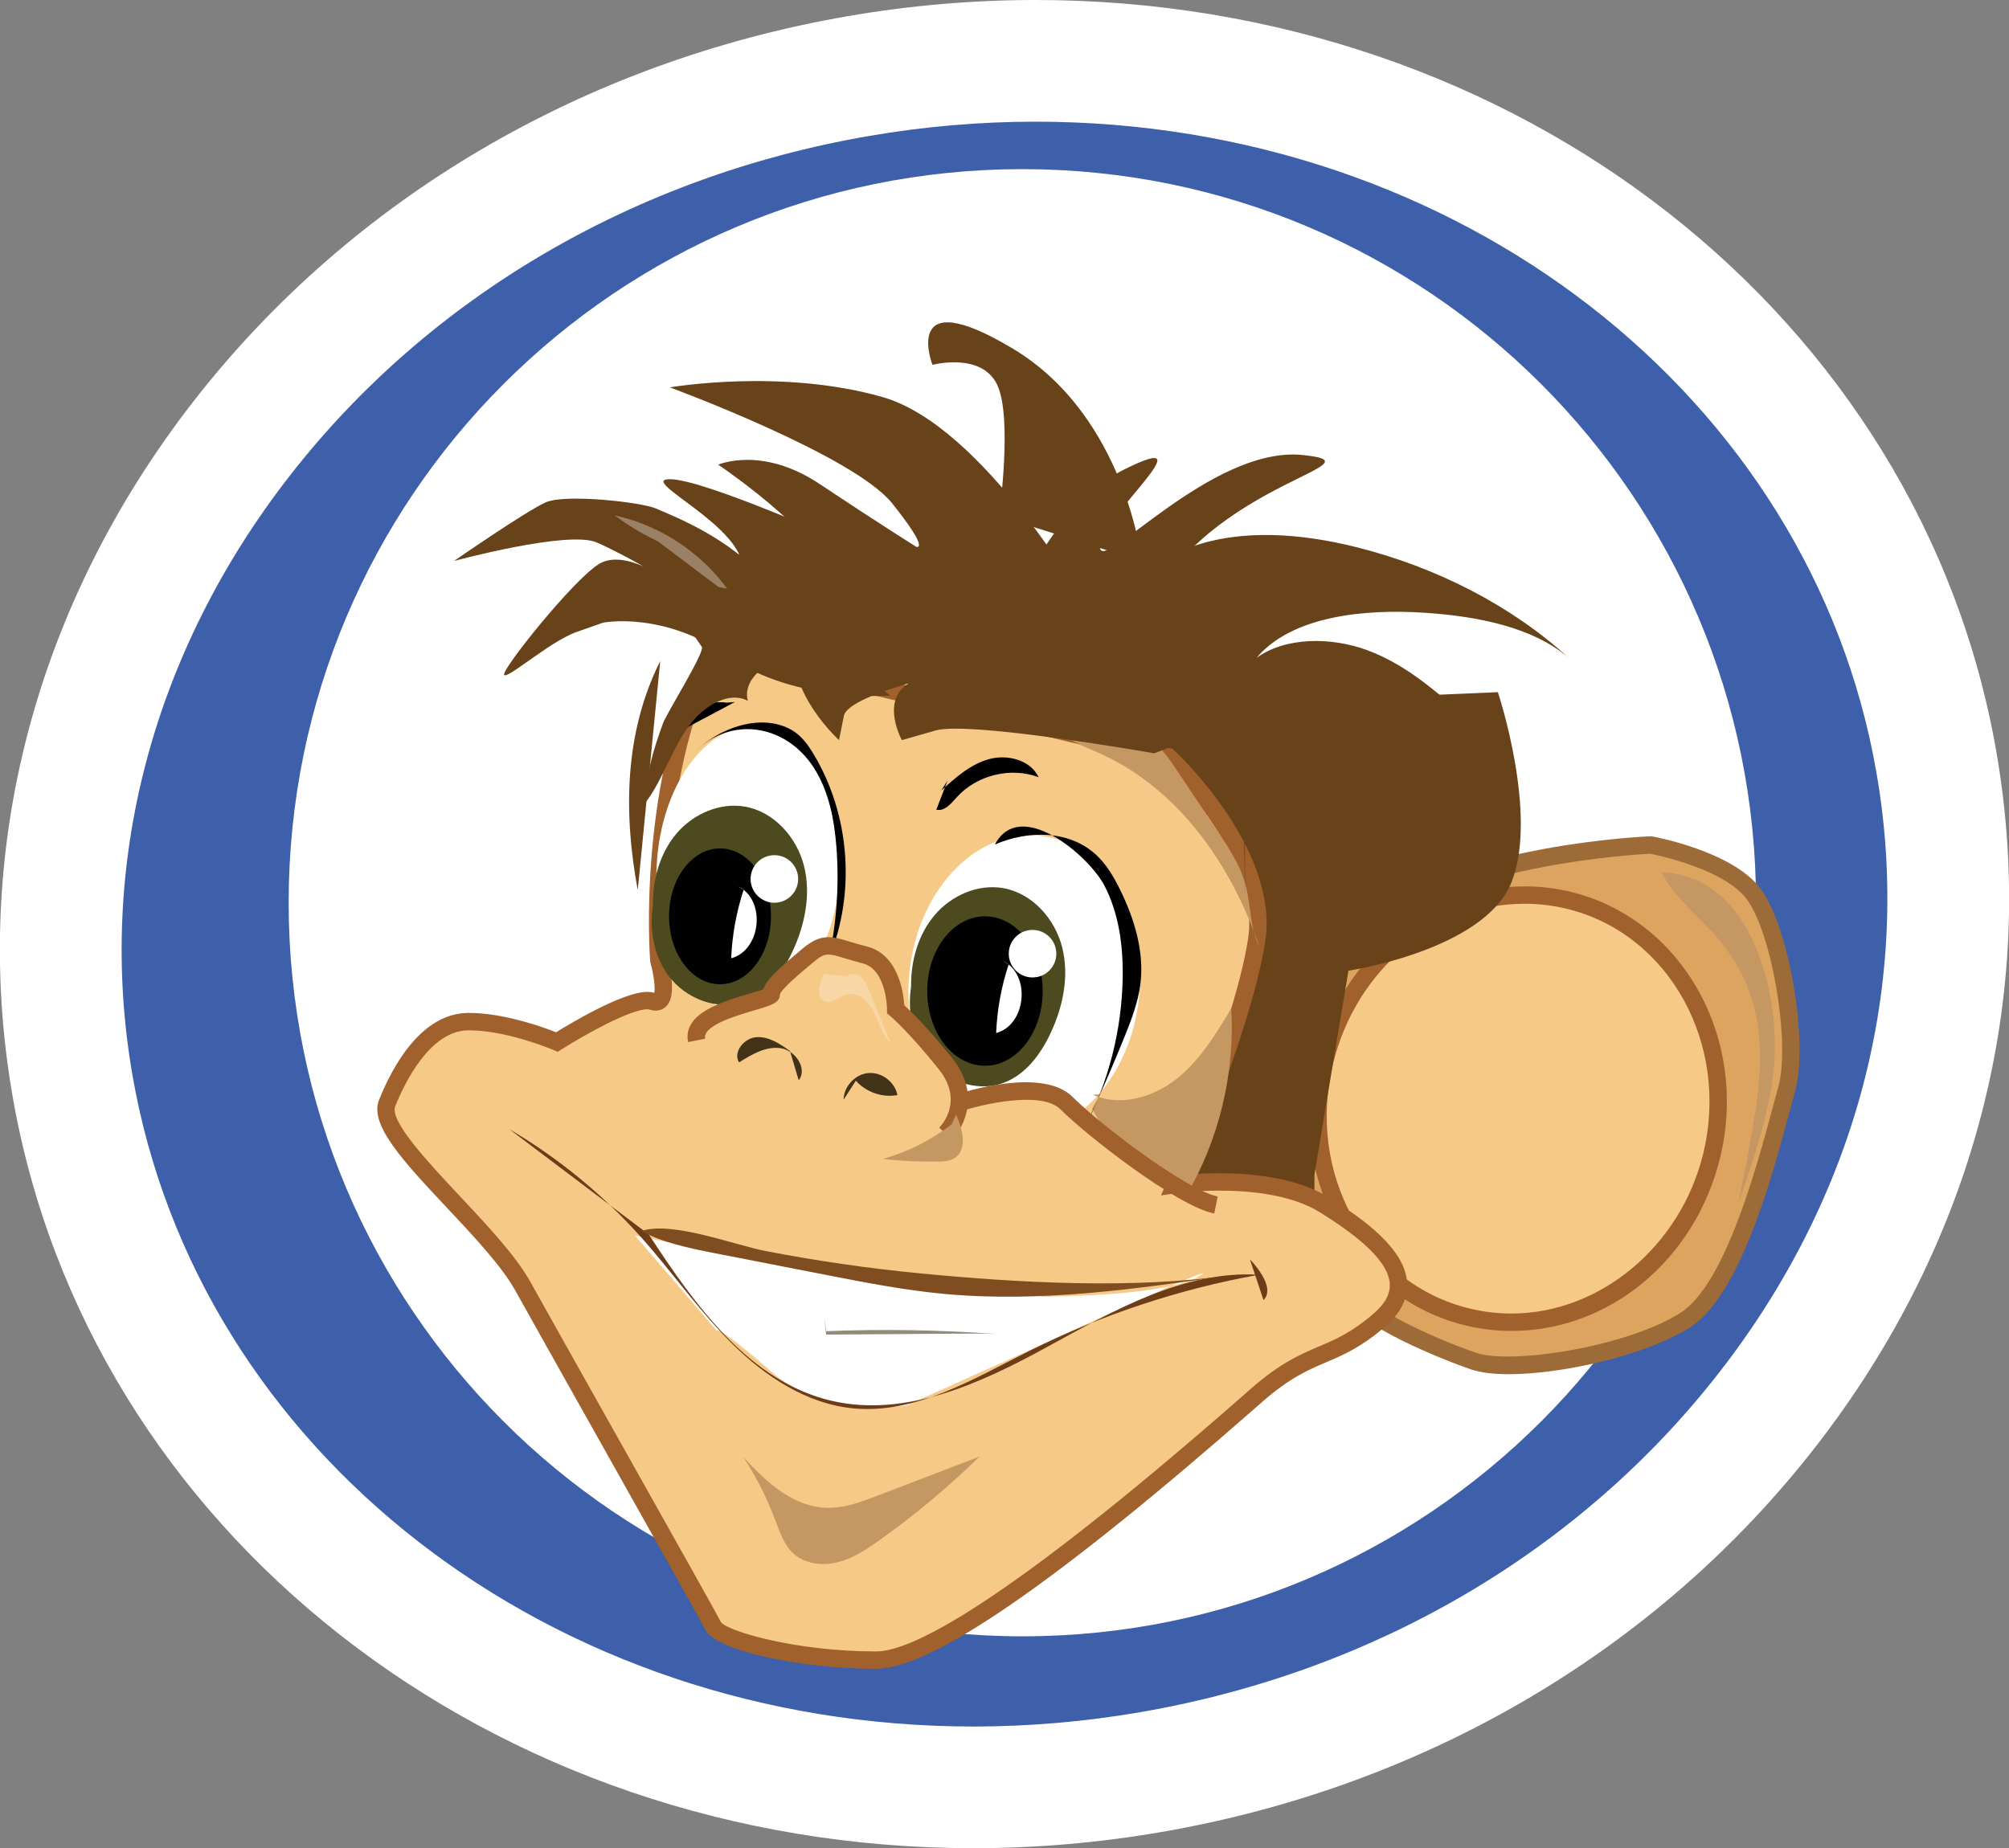 <?xml version="1.0" encoding="utf-8"?>
<!-- Generator: Adobe Illustrator 16.0.0, SVG Export Plug-In . SVG Version: 6.00 Build 0)  -->
<!DOCTYPE svg PUBLIC "-//W3C//DTD SVG 1.0//EN" "http://www.w3.org/TR/2001/REC-SVG-20010904/DTD/svg10.dtd">
<svg version="1.0" id="Layer_1" xmlns="http://www.w3.org/2000/svg" xmlns:xlink="http://www.w3.org/1999/xlink" x="0px" y="0px"
	 width="115.566px" height="106.332px" viewBox="0 0 115.566 106.332" enable-background="new 0 0 115.566 106.332"
	 xml:space="preserve">
<rect x="0" y="0" width="115.566" height="106.332" fill="#808080" stroke="none"/>
<g>
	<g>
		<path fill="#3E5FAA" d="M111.402,43.917c4.649,26.944-15.591,52.928-45.203,58.037C36.586,107.06,8.811,89.359,4.164,62.415
			C-0.484,35.47,19.755,9.486,49.369,4.378C78.98-0.73,106.755,16.971,111.402,43.917"/>
	</g>
	<g>
		<path fill="#FFFFFF" d="M56.006,106.332c-27.708,0-50.962-18.22-55.292-43.322c-2.417-14.015,1.291-28.203,10.442-39.952
			c9.075-11.65,22.434-19.509,37.617-22.128C52.348,0.313,55.978,0,59.565,0c27.705,0,50.956,18.22,55.286,43.322
			c2.418,14.014-1.29,28.203-10.441,39.952c-9.074,11.651-22.434,19.51-37.616,22.129C63.222,106.019,59.592,106.332,56.006,106.332
			z M59.565,7c-3.189,0-6.42,0.278-9.602,0.828c-13.462,2.322-25.283,9.258-33.285,19.531C8.754,37.533,5.535,49.771,7.613,61.82
			c3.749,21.735,24.101,37.512,48.393,37.512c3.188,0,6.417-0.278,9.598-0.827c13.461-2.322,25.281-9.259,33.283-19.531
			c7.925-10.175,11.145-22.413,9.065-34.461C104.204,22.776,83.854,7,59.565,7z"/>
	</g>
</g>
<g>
	<g>
		<path fill="#FFFFFF" d="M101.014,51.937c0,23.309-18.896,42.205-42.206,42.205c-23.308,0-42.203-18.896-42.203-42.205
			c0-23.31,18.896-42.206,42.203-42.206C82.118,9.731,101.014,28.627,101.014,51.937"/>
	</g>
</g>
<g>
	<g>
		<path fill="#DDA460" d="M73.853,69.328c0,0-0.78-12.506,5.081-16.413c5.863-3.908,16.024-4.3,16.024-4.3s4.297,0.782,5.86,2.736
			c1.562,1.953,2.736,8.597,1.953,11.333c-0.779,2.734-2.733,11.332-5.86,13.285c-3.126,1.955-9.771,3.127-12.114,2.348
			c-2.345-0.785-6.644-2.738-7.033-3.91C77.373,73.236,73.853,69.328,73.853,69.328"/>
	</g>
</g>
<g>
	<g>
		<path fill="#9D6B38" d="M86.808,79.062c-0.901,0-1.631-0.091-2.169-0.27c-1.413-0.474-6.801-2.577-7.35-4.227
			c-0.261-0.781-2.474-3.423-3.808-4.903l-0.117-0.13l-0.011-0.174c-0.032-0.522-0.729-12.84,5.303-16.86
			c5.912-3.941,15.862-4.367,16.282-4.383l0.055-0.002l0.055,0.01c0.183,0.033,4.5,0.839,6.161,2.916
			c1.678,2.097,2.861,8.925,2.043,11.784c-0.091,0.32-0.199,0.723-0.323,1.187c-0.988,3.69-2.828,10.559-5.753,12.385
			C94.542,78.042,89.743,79.062,86.808,79.062z M74.344,69.126c0.692,0.775,3.512,3.976,3.895,5.123
			c0.271,0.815,3.92,2.657,6.718,3.594c1.956,0.652,8.511-0.309,11.69-2.297c2.59-1.618,4.432-8.492,5.316-11.796
			c0.126-0.47,0.235-0.877,0.328-1.202c0.725-2.533-0.39-9.042-1.863-10.884c-1.338-1.673-5.019-2.45-5.506-2.547
			c-0.815,0.04-10.256,0.578-15.711,4.214C74.02,56.792,74.281,67.631,74.344,69.126z"/>
	</g>
</g>
<g>
	<g>
		<path fill="#F6C986" d="M76.201,61.06c1.619-6.617,7.915-10.761,14.061-9.257c6.144,1.505,9.812,8.087,8.195,14.704
			c-1.621,6.617-7.918,10.761-14.061,9.256C78.251,74.259,74.582,67.675,76.201,61.06"/>
	</g>
</g>
<g>
	<g>
		<path fill="#A0612D" d="M86.947,76.572c-0.896,0-1.795-0.108-2.67-0.323c-3.108-0.761-5.711-2.776-7.327-5.677
			c-1.609-2.888-2.048-6.308-1.234-9.631c1.433-5.855,6.365-9.946,11.996-9.946c0.896,0,1.794,0.108,2.669,0.322
			c6.4,1.568,10.241,8.435,8.562,15.309C97.508,72.482,92.575,76.572,86.947,76.572z M87.712,51.995
			c-5.168,0-9.702,3.777-11.025,9.184c-0.753,3.076-0.349,6.239,1.138,8.905c1.479,2.655,3.855,4.499,6.691,5.193
			c0.797,0.195,1.615,0.294,2.432,0.294c5.084,0,9.721-3.862,11.024-9.184c1.549-6.337-1.963-12.663-7.829-14.099
			C89.346,52.094,88.527,51.995,87.712,51.995z"/>
	</g>
</g>
<g>
	<g>
		<path fill="#684219" d="M86.164,39.823c0,0,2.346,7.033,0.781,10.942c-1.563,3.909-9.377,5.081-9.377,5.081l-1.956,11.723v5.081
			l-10.941-2.735L70.924,53.5l-4.53-10.161l1.403-2.736L86.164,39.823z"/>
	</g>
</g>
<g>
	<g>
		<path fill="#F6C986" d="M41.028,37.283l26.183,6.251c0,0,5.861,5.473,5.08,10.553c-0.781,5.078-4.688,14.066-4.688,14.066
			s5.47-0.781,8.597,1.174c3.127,1.953,5.86,4.299,3.127,6.643c-2.736,2.348-3.909,1.562-7.035,4.299S55.097,95.511,50.405,95.511
			c-4.688,0-8.987-1.174-9.377-1.955c-0.391-0.781-8.988-16.023-10.942-19.539c-1.956-3.518-8.599-8.598-7.816-10.552
			c0.781-1.953,2.344-4.689,4.69-4.689c2.344,0,5.08,1.173,5.08,1.173s4.298-2.736,5.471-2.345c1.173,0.39,0.391-2.345,0.391-2.345
			S37.121,45.098,41.028,37.283"/>
	</g>
</g>
<g>
	<g>
		<path fill="#A0612D" d="M50.405,96.011c-4.478,0-9.252-1.085-9.824-2.231c-0.228-0.455-3.454-6.196-6.3-11.261
			c-1.975-3.516-3.844-6.841-4.632-8.259c-0.787-1.415-2.394-3.128-3.948-4.784c-2.497-2.661-4.47-4.763-3.896-6.196
			c0.747-1.869,2.41-5.004,5.154-5.004c2.031,0,4.291,0.821,5.031,1.113c0.888-0.551,3.854-2.323,5.245-2.323
			c0.149,0,0.281,0.018,0.401,0.054c0.065-0.291-0.028-1.062-0.217-1.723l-0.018-0.1c-0.032-0.42-0.746-10.389,3.178-18.238
			l0.177-0.355l26.698,6.375l0.096,0.09c0.248,0.23,6.046,5.713,5.233,10.995c-0.655,4.262-3.42,11.092-4.391,13.405
			c0.455-0.036,1.063-0.069,1.761-0.069c1.854,0,4.453,0.244,6.309,1.404c2.009,1.255,4.333,2.94,4.478,4.855
			c0.07,0.925-0.364,1.797-1.29,2.591c-1.367,1.173-2.384,1.607-3.368,2.027c-1.028,0.438-2.093,0.893-3.663,2.268l-0.401,0.353
			C60.704,91.1,53.569,96.011,50.405,96.011z M26.96,59.276c-2.235,0-3.7,3.06-4.226,4.375c-0.337,0.843,1.899,3.226,3.696,5.141
			c1.596,1.701,3.246,3.46,4.093,4.982c0.788,1.418,2.655,4.741,4.63,8.255c2.991,5.323,6.083,10.826,6.322,11.304
			c0.354,0.49,4.204,1.679,8.93,1.679c1.973,0,7.245-2.562,21.154-14.766l0.402-0.353c1.69-1.479,2.828-1.966,3.929-2.436
			c0.956-0.408,1.859-0.794,3.11-1.867c0.68-0.583,0.988-1.157,0.943-1.756c-0.112-1.484-2.342-3.041-4.01-4.083
			c-1.655-1.034-4.057-1.252-5.779-1.252c-1.416,0-2.472,0.147-2.482,0.149l-0.885,0.126l0.355-0.82
			c0.039-0.09,3.891-8.988,4.653-13.943c0.68-4.418-4.104-9.306-4.835-10.022l-25.66-6.127c-3.476,7.283-2.954,16.562-2.905,17.312
			c0.173,0.62,0.483,2.004,0.012,2.628c-0.166,0.22-0.41,0.341-0.688,0.341l0,0c-0.117,0-0.24-0.021-0.367-0.063
			c-0.01-0.003-0.044-0.013-0.117-0.013c-0.953,0-3.528,1.413-4.928,2.305l-0.223,0.142l-0.243-0.104
			C31.817,60.397,29.17,59.276,26.96,59.276z"/>
	</g>
</g>
<g>
	<g>
		<path fill="#C59863" d="M63.51,43.457c4.381,2.07,7.363,6.391,8.921,10.979c-0.548-1.091-0.47-2.386-0.79-3.563
			c-0.307-1.111-0.957-2.09-1.594-3.046c-0.807-1.202-1.611-2.404-2.414-3.606c-0.425-0.633-0.87-1.288-1.529-1.669
			c-0.549-0.319-1.19-0.419-1.818-0.509c-1.029-0.148-2.574-0.736-3.299,0.098C61.715,42.753,62.646,43.049,63.51,43.457"/>
	</g>
</g>
<g>
	<g>
		<path fill="#684219" d="M51.207,40.017c0,0-5.465-4.215-7.231-6.609c-1.767-2.394-5.432-3.797-6.249-4.155
			c-0.817-0.358-5.2-0.859-6.345-0.348c-1.144,0.513-5.264,3.369-5.264,3.369s6.573-1.782,8.208-1.065
			c0.423,0.184,0.902,0.421,1.38,0.668c1.374,0.717,2.743,1.541,2.743,1.541s-2.519-1.913-4.023-0.951
			c-1.503,0.962-5.46,5.915-5.428,6.334c0.033,0.42,2.617-1.894,4.153-2.435l1.538-0.542c0,0,3.499-0.697,7.262,1.962
			C45.709,40.447,51.207,40.017,51.207,40.017"/>
	</g>
</g>
<g>
	<g>
		<path fill="none" stroke="#223F80" stroke-miterlimit="10" d="M115.279,27.513"/>
	</g>
</g>
<g opacity="0.26">
	<g>
		<defs>
			<rect id="SVGID_1_" x="48.647" y="22.11" width="16.586" height="7.604"/>
		</defs>
		<clipPath id="SVGID_2_">
			<use xlink:href="#SVGID_1_"  overflow="visible"/>
		</clipPath>
		<g clip-path="url(#SVGID_2_)">
			<g>
				<path fill="#FFFFFF" d="M65.233,28.658c-1.8-0.237-3.604-0.475-5.405-0.713c-0.79-0.105-1.583-0.209-2.353-0.417
					c-3.345-0.903-6.267-3.175-8.828-5.416c1.767,1.631,3.539,3.263,5.207,4.996c1.231,1.28,1.829,2.422,3.614,2.584
					C59.986,29.921,62.729,28.328,65.233,28.658"/>
			</g>
		</g>
	</g>
</g>
<g>
	<g>
		<path fill="#FFFFFF" d="M43.526,41.792c-2.907-0.17-5.481,3.371-5.746,7.908c-0.233,4.031,1.436,7.487,3.851,8.326
			c0.017-0.003,0.033-0.01,0.049-0.012c0.362-0.053,0.702-0.152,1.044-0.271c0.023-0.008,0.042-0.014,0.055-0.02
			c0.018-0.007,0.034-0.015,0.054-0.025c0.192-0.09,0.385-0.178,0.579-0.268c0.354-0.166,0.713-0.234,1.06-0.221
			c0.118-0.52,0.422-0.986,0.916-1.248c0.173-0.2,0.395-0.365,0.664-0.471c0.23-0.476,0.643-0.855,1.252-0.975
			c0.554-1.212,0.922-2.646,1.013-4.203C48.581,45.777,46.436,41.962,43.526,41.792"/>
	</g>
</g>
<g>
	<g>
		<path fill="#FFFFFF" d="M59.729,48.072c-3.653-0.346-6.977,3.216-7.424,7.955c-0.104,1.094-0.039,2.151,0.159,3.143
			c0.426,0.213,0.711,0.582,0.866,1.005c0.622,0.235,0.992,0.775,1.114,1.374c0.569,0.404,0.823,1.113,0.77,1.799
			c0.211-0.08,0.448-0.125,0.714-0.125c0.815,0,1.364,0.41,1.651,0.965c0.017-0.018,0.029-0.036,0.045-0.051
			c0.354-0.355,0.88-0.573,1.382-0.573h0.097c0.53,0,1,0.222,1.382,0.573c0.183,0.168,0.312,0.373,0.404,0.598
			c2.428-1.125,4.313-3.971,4.643-7.457C65.979,52.539,63.383,48.417,59.729,48.072"/>
	</g>
</g>
<g>
	<g>
		<path fill="#010101" d="M46.826,44.188c0.854,1.342,1.164,2.958,1.288,4.544c0.164,2.147,0.019,4.317-0.437,6.421
			c1.56-3.767,1.224-8.27-0.876-11.767c-0.321-0.532-0.696-1.057-1.233-1.371c-1.864-1.095-4.521-0.018-5.813,1.49
			C41.828,41.111,45.173,41.591,46.826,44.188"/>
	</g>
</g>
<g>
	<g>
		<path fill="#4D4A1F" d="M40.322,47.13c-1.173,1.188-2.169,2.598-2.608,4.209c-0.439,1.61-0.258,3.439,0.73,4.783
			c0.99,1.344,2.856,2.068,4.42,1.494c1.269-0.465,2.144-1.641,2.717-2.861c0.72-1.533,1.083-3.294,0.669-4.935
			c-0.414-1.642-1.717-3.114-3.384-3.411c-1.453-0.258-2.984,0.414-3.942,1.537c-0.958,1.122-1.382,2.637-1.367,4.113"/>
	</g>
</g>
<g>
	<g>
		<path fill="#4D4A1F" d="M55.173,51.819c-1.173,1.188-2.172,2.598-2.608,4.209c-0.439,1.611-0.26,3.438,0.73,4.783
			c0.99,1.344,2.854,2.068,4.422,1.492c1.268-0.463,2.143-1.639,2.715-2.861c0.721-1.531,1.084-3.291,0.67-4.934
			c-0.413-1.641-1.716-3.113-3.384-3.41c-1.454-0.258-2.984,0.413-3.941,1.536c-0.96,1.124-1.382,2.636-1.369,4.112"/>
	</g>
</g>
<g>
	<g>
		<path fill="#010101" d="M44.35,52.718c0,2.161-1.312,3.909-2.932,3.909c-1.619,0-2.932-1.748-2.932-3.909
			c0-2.156,1.313-3.907,2.932-3.907C43.038,48.811,44.35,50.562,44.35,52.718"/>
	</g>
</g>
<g>
	<g>
		<path fill="#010101" d="M59.98,57.017c0,2.374-1.485,4.299-3.321,4.299c-1.833,0-3.322-1.925-3.322-4.299s1.489-4.299,3.322-4.299
			C58.495,52.718,59.98,54.643,59.98,57.017"/>
	</g>
</g>
<g>
	<g>
		<path fill="#FFFFFF" d="M45.914,50.569c0,0.755-0.613,1.368-1.369,1.368c-0.754,0-1.368-0.613-1.368-1.368
			c0-0.756,0.614-1.368,1.368-1.368C45.301,49.201,45.914,49.812,45.914,50.569"/>
	</g>
</g>
<g>
	<g>
		<path fill="#FFFFFF" d="M60.764,54.869c0,0.755-0.613,1.367-1.369,1.367s-1.367-0.612-1.367-1.367
			c0-0.756,0.611-1.368,1.367-1.368S60.764,54.113,60.764,54.869"/>
	</g>
</g>
<g>
	<g>
		<path fill="#F6C986" d="M54.389,65.225c0,0,1.789-1.791,0-4.027c-1.789-2.238-2.864-3.133-2.864-3.133s0-2.685-1.79-3.131
			c-1.79-0.448-2.148-0.896-3.222,0c-1.074,0.894-2.146,1.788-2.146,2.237c0,0.447-4.654,0.894-4.296,2.684"/>
	</g>
</g>
<g>
	<g>
		<path fill="#A0612D" d="M54.742,65.579l-0.707-0.707l0.354,0.354l-0.355-0.352c0.149-0.153,1.418-1.547-0.035-3.363
			c-1.727-2.16-2.783-3.053-2.794-3.062l-0.178-0.149l-0.001-0.233c0-0.023-0.024-2.301-1.411-2.646
			c-0.398-0.1-0.727-0.199-1.009-0.285c-0.964-0.292-1.138-0.345-1.771,0.184c-0.702,0.584-1.876,1.562-1.971,1.89
			c0.004,0.484-0.502,0.633-1.51,0.929c-1.029,0.303-2.943,0.864-2.792,1.621l-0.98,0.195c-0.331-1.653,1.969-2.329,3.491-2.775
			c0.298-0.088,0.657-0.193,0.838-0.268c0.188-0.592,0.992-1.285,2.284-2.36c1.047-0.872,1.669-0.685,2.701-0.372
			c0.269,0.082,0.583,0.177,0.962,0.271c1.819,0.454,2.112,2.651,2.16,3.383c0.376,0.343,1.351,1.287,2.764,3.054
			C56.415,62.93,55.471,64.849,54.742,65.579z"/>
	</g>
</g>
<g>
	<g>
		<path fill="#413218" d="M48.526,63.271c0.011-0.767,0.666-1.471,1.429-1.535c0.764-0.066,1.528,0.516,1.669,1.268
			c-0.869,0.16-1.809-0.167-2.392-0.83"/>
	</g>
</g>
<g>
	<g>
		<path fill="#413218" d="M45.443,60.467c-0.577-0.411-1.215-0.841-1.922-0.796c-0.706,0.043-1.373,0.845-1.011,1.453
			c0.728-0.459,1.533-0.936,2.382-0.822c0.853,0.115,1.577,1.17,1.054,1.852"/>
	</g>
</g>
<g>
	<g>
		<path fill="#C59863" d="M54.996,64.126c0.39,0.842,0.682,2.053-0.117,2.522c-0.273,0.161-0.601,0.175-0.916,0.181
			c-1.062,0.018-2.125-0.033-3.181-0.15c1.433-0.402,2.784-1.082,3.96-1.994"/>
	</g>
</g>
<g>
	<g>
		<path fill="#C59863" d="M62.857,62.986c1.573,0.699,3.475,0.152,4.824-0.914c1.348-1.068,2.262-2.58,3.145-4.055
			c0.219,3.742-0.697,7.543-2.594,10.777c-2.277-1.034-4.204-2.816-5.416-5.002c0.159-0.275,0.317-0.551,0.476-0.828"/>
	</g>
</g>
<g>
	<g>
		<path fill="#6D3D18" d="M71.9,72.454c0,0,1.563,1.563,0.782,2.345"/>
	</g>
</g>
<g>
	<g>
		<path fill="#C59863" d="M44.622,87.529c0.253,0.666,0.496,1.373,1.023,1.853c0.672,0.61,1.687,0.719,2.565,0.493
			c0.875-0.227,1.648-0.74,2.388-1.266c2.038-1.453,3.965-3.062,5.753-4.812c-1.963,0.753-3.925,1.505-5.887,2.259
			c-0.875,0.334-1.769,0.674-2.704,0.693c-2.092,0.039-3.682-1.486-4.999-2.922C43.522,84.99,44.133,86.23,44.622,87.529"/>
	</g>
</g>
<g>
	<g>
		<path fill="#FFFFFF" d="M36.533,71.085l7.817,1.563l9.381,0.782l6.25,1.172c0,0,7.035,0,8.99-1.172
			c1.953-1.173-8.99,3.907-8.99,3.907l-7.814,3.517c0,0-4.691,0.781-7.817-1.953c-3.127-2.736-3.127-2.344-3.127-2.344
			L36.533,71.085z"/>
	</g>
</g>
<g>
	<g>
		<path fill="#6D3D18" d="M29.288,64.958c2.824,1.662,5.39,3.764,7.574,6.206c1.797,2.009,3.338,4.243,5.251,6.14
			c1.914,1.896,4.308,3.476,6.991,3.726c3.576,0.333,6.882-1.691,10.093-3.301c4.169-2.087,8.639-3.569,13.229-4.39
			c-4.345-0.257-8.366,2.064-12.183,4.152c-3.814,2.09-8.126,4.077-12.37,3.109c-4.753-1.086-7.882-5.498-10.552-9.578"/>
	</g>
</g>
<g>
	<g>
		<path fill="#7F4D1F" d="M70.844,73.357c-5.419,0.794-10.991,1.596-16.496,1.088c-2.287-0.211-4.508-0.644-6.719-1.074
			c-2.165-0.422-4.332-0.845-6.498-1.268c-1.493-0.291-3.047-0.62-4.234-1.279c1.775-0.586,5.282,0.792,7.18,1.158
			c2.913,0.564,5.883,0.992,8.888,1.283C58.595,73.809,65.233,74.179,70.844,73.357"/>
	</g>
</g>
<g>
	<g>
		<path fill="#928A7A" d="M47.476,76.589c3.283-0.133,6.569-0.078,9.845,0.16c-0.763-0.031-1.525-0.026-2.288-0.02
			c-2.504,0.018-5.009,0.036-7.513,0.055c-0.023-0.336-0.045-0.672-0.068-1.008"/>
	</g>
</g>
<g>
	<g>
		<path fill="#010101" d="M63.524,50.938c0.843,1.614,1.085,3.479,1.058,5.299c-0.048,3.008-0.81,6.002-2.202,8.668
			c0.836-1.75,1.614-3.527,2.336-5.326c0.378-0.943,0.744-1.906,0.878-2.914c0.248-1.879-0.327-3.778-1.163-5.479
			c-0.355-0.724-0.768-1.436-1.357-1.987c-1.578-1.476-3.966-1.421-5.844-0.612C58.688,45.845,62.632,49.238,63.524,50.938"/>
	</g>
</g>
<g>
	<g>
		<path fill="#F6C986" d="M69.947,69.328c-1.955-0.391-7.035-4.299-8.598-5.862c-1.563-1.563-6.253,0-6.253,0"/>
	</g>
</g>
<g>
	<g>
		<path fill="#A0612D" d="M69.85,69.818c-2.148-0.429-7.33-4.475-8.854-5.999c-1.097-1.097-4.6-0.26-5.741,0.121l-0.316-0.949
			c0.509-0.171,5.031-1.612,6.765,0.121c1.669,1.67,6.584,5.374,8.342,5.726L69.85,69.818z"/>
	</g>
</g>
<g>
	<g>
		<path fill="#F8D6A5" d="M49.234,56.224c-0.603-0.061-1.208-0.121-1.811-0.182c-0.332,0.52-0.529,1.406,0.061,1.58
			c0.413,0.123,0.781-0.289,1.196-0.406c0.659-0.188,1.289,0.404,1.592,1.019c0.305,0.614,0.466,1.331,0.97,1.796
			c-0.415-1.016-0.831-2.031-1.246-3.047c-0.122-0.295-0.252-0.605-0.505-0.799s-0.667-0.217-0.858,0.037"/>
	</g>
</g>
<g>
	<g>
		<path fill="#010101" d="M54.51,44.903c-0.217,0.56-0.434,1.12-0.65,1.682c0.467,0.111,0.847-0.348,1.167-0.706
			c1.146-1.285,3.108-1.769,4.72-1.164c-0.474-0.998-1.803-1.335-2.866-1.037c-1.066,0.297-1.924,1.065-2.741,1.811"/>
	</g>
</g>
<g>
	<g>
		<path fill="#010101" d="M41.807,40.427c-1.242-0.195-2.566,0.603-2.972,1.792c1.149-0.61,2.295-1.222,3.442-1.832"/>
	</g>
</g>
<g>
	<g>
		<path fill="#FFFFFF" d="M42.775,51.199c-0.417,1.27-0.657,2.598-0.715,3.934c1.73-0.465,2.015-3.341,0.409-4.137"/>
	</g>
</g>
<g>
	<g>
		<path fill="#FFFFFF" d="M58.018,55.498c-0.418,1.27-0.659,2.598-0.716,3.936c1.729-0.467,2.015-3.344,0.409-4.139"/>
	</g>
</g>
<g>
	<g>
		<path fill="#C59863" d="M100.951,64.08c-0.281,1.76-0.609,3.512-0.979,5.254c0.847-2.457,1.699-4.933,2.032-7.508
			c0.533-4.16-1.06-11.495-6.422-11.631c0.831,1.668,2.613,2.863,3.724,4.403C101.423,57.531,101.504,60.593,100.951,64.08"/>
	</g>
</g>
<g opacity="0.33">
	<g>
		<defs>
			<rect id="SVGID_3_" x="35.359" y="29.652" width="6.868" height="4.797"/>
		</defs>
		<clipPath id="SVGID_4_">
			<use xlink:href="#SVGID_3_"  overflow="visible"/>
		</clipPath>
		<g clip-path="url(#SVGID_4_)">
			<g>
				<path fill="#FFFFFF" d="M36.797,30.354c1.811,1.365,3.62,2.729,5.431,4.096c-1.535-2.422-4.065-4.19-6.868-4.798
					c1.027,0.774,2.161,1.402,3.361,1.862"/>
			</g>
		</g>
	</g>
</g>
<g>
	<g>
		<g>
			<path fill="#684219" d="M39.752,41.606c0.724-0.924,2.132-1.881,3.268-1.285c-0.389-1.376,1.553-2.785,3.217-2.336
				c-0.046-0.748,0.961-1.409,1.864-1.222c-0.159-0.697,0.417-1.399,1.181-1.753c0.762-0.356,1.672-0.432,2.551-0.463
				c2.287-0.08,4.586,0.101,6.81,0.532c1.01,0.197,2.018,0.45,2.895,0.899c2.46,1.256,3.393,3.731,4.143,5.996
				c1.656-0.516,3.736,0.664,3.686,2.093c0.635-0.294,1.49,0.041,1.857,0.551c0.368,0.511,0.379,1.132,0.383,1.721
				c0.006,1.726,0.012,3.45,0.02,5.175c-0.042-1.91-0.075-3.819-0.102-5.728c-0.004-0.404,0.005-0.843,0.319-1.158
				c0.469-0.47,1.361-0.437,2.088-0.299c2.495,0.477,4.747,1.725,6.191,3.427c0.096-2.792-2.511-5.491-5.896-6.106
				c1.482,0.125,2.925,0.542,4.167,1.208c-0.38-0.855-1.295-1.544-2.377-1.794c2.383-0.995,5.318-1.088,7.793-0.249
				c-1.543-1.318-3.139-2.668-5.187-3.418c-2.048-0.749-4.681-0.761-6.345,0.456c2.007-2.394,6.154-2.841,9.73-2.596
				c2.992,0.204,6.143,0.817,8.206,2.572c-3.25-2.959-7.524-5.184-12.212-6.355c-3.08-0.77-6.518-1.069-9.461-0.013
				c-1.605,0.575-2.993,1.53-4.674,1.944c-2.609,0.643-5.386-0.118-8.072-0.505c-2.687-0.389-5.951-0.203-7.445,1.634
				c-0.136-0.915-1.081-1.713-2.21-1.868l0.087,0.848c-1.429-1.326-3.791-1.954-5.92-1.575l2.375,2.034
				c-1.819-0.165-3.576-0.754-5.002-1.676c0.677,1.709,1.582,3.36,2.691,4.917c0.2,0.281-2.03,3.829-2.235,4.402
				c-0.522,1.441-1.033,3.06-1.004,4.559C38.205,44.757,38.624,43.046,39.752,41.606"/>
		</g>
	</g>
	<g>
		<g>
			<path fill="#684219" d="M37.979,38.033c-2.074,4.136-2.113,8.77-1.293,13.181"/>
		</g>
	</g>
	<g>
		<g>
			<path fill="#684219" d="M53.534,36.657c0.527,0.911,0.664,1.932,0.794,2.93c-0.363-1.306,0.356-2.823,1.849-3.413
				s3.608,0.033,4.051,1.324c-0.159-0.589,0.771-1.076,1.485-0.896s1.145,0.772,1.331,1.355c0.189,0.583,0.203,1.197,0.434,1.77
				c0.051-0.956,0.721-1.878,1.731-2.384c-1.2-2.223-4.109-3.777-7.122-3.806c-1.428-0.014-2.846,0.285-4.271,0.202
				c-1.044-0.062-2.107-0.329-3.123-0.118c-1.032,0.214-1.914,0.888-2.554,1.545C50.409,35.062,52.265,34.463,53.534,36.657"/>
		</g>
	</g>
	<g>
		<g>
			<path fill="#684219" d="M45.762,37.021l4.933-3.399l13.692,2.009l6.115,6.115l-4.108,1.594c0,0-10.625-1.872-12.57-1.315
				c-1.946,0.556-1.946,0.556-1.946,0.556s-1.668-3.058,1.39-3.614c3.058-0.556-4.448,0.834-4.726,2.224
				c-0.278,1.39-0.278,1.39-0.278,1.39S45.205,39.8,45.762,37.021z"/>
		</g>
	</g>
	<g>
		<g>
			<path fill="#684219" d="M52.989,35.353c0,0,0.543-4.981,6.394-5.838c0,0-2.78,3.892-2.224,5.838
				c0.556,1.945,2.501-5.838,7.505-8.34c5.004-2.502-1.39,2.78-1.39,4.448c0,1.667,6.394-5.837,11.676-5.282
				c5.281,0.556-7.526,1.758-9.74,11.164L52.989,35.353z"/>
		</g>
	</g>
	<g>
		<g>
			<path fill="#684219" d="M62.44,34.796c0,0-5.838-10.285-11.675-11.953s-12.231-0.556-12.231-0.556s10.563,3.892,12.787,6.672
				s1.39,2.502,1.39,2.502s-2.224-1.39-5.56-3.614c-3.335-2.224-5.837-1.112-5.837-1.112s7.123,4.761,7.036,7.801
				S62.44,34.796,62.44,34.796z"/>
		</g>
	</g>
	<g>
		<g>
			<path fill="#684219" d="M48.542,31.183c0,0-8.062-3.614-10.007-3.614c-1.946,0,4.447,2.78,4.17,5.282l5.437,2.315l1.234-1.204
				L48.542,31.183z"/>
		</g>
	</g>
	<g>
		<g>
			<path fill="#684219" d="M65.684,32.294c0,0-0.927-8.339-7.413-12.231c-6.486-3.892-4.633,0.927-4.633,0.927
				s2.781-0.741,3.707,1.112c0.926,1.854,0.124,7.59,0.124,7.59"/>
		</g>
	</g>
</g>
</svg>
